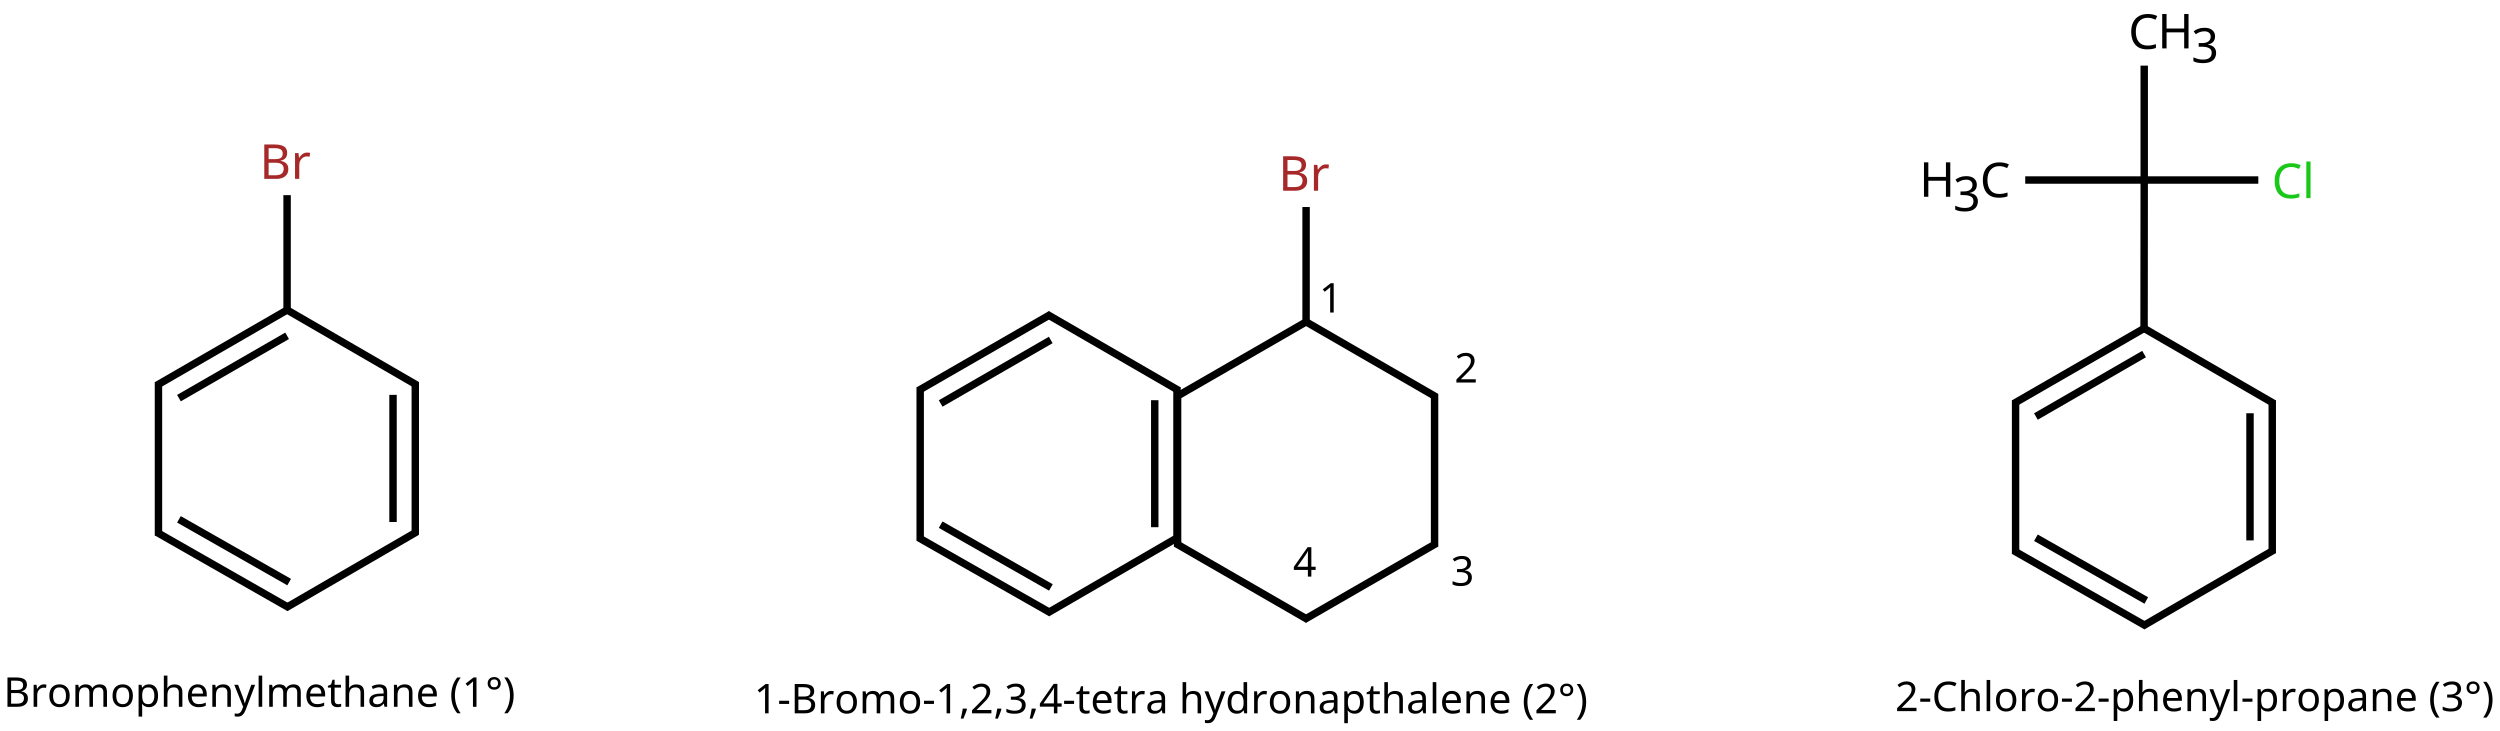 <?xml version="1.0" encoding="UTF-8"?>
<svg xmlns="http://www.w3.org/2000/svg" xmlns:xlink="http://www.w3.org/1999/xlink" width="674" height="197" viewBox="0 0 674 197">
<defs>
<g>
<g id="glyph-0-0">
<path d="M 1.047 0 L 1.047 -7.906 L 5.594 -7.906 L 5.594 0 Z M 1.609 -0.562 L 5.016 -0.562 L 5.016 -7.328 L 1.609 -7.328 Z M 1.609 -0.562 "/>
</g>
<g id="glyph-0-1">
<path d="M 3.922 0 L 2.969 0 L 2.969 -5.516 C 2.969 -5.836 2.973 -6.094 2.984 -6.281 C 2.992 -6.477 3.004 -6.676 3.016 -6.875 C 2.898 -6.758 2.797 -6.66 2.703 -6.578 C 2.609 -6.492 2.484 -6.391 2.328 -6.266 L 1.5 -5.594 L 0.984 -6.234 L 3.125 -7.906 L 3.922 -7.906 Z M 3.922 0 "/>
</g>
<g id="glyph-0-2">
<path d="M 5.75 0 L 0.531 0 L 0.531 -0.812 L 2.594 -2.891 C 3 -3.297 3.336 -3.648 3.609 -3.953 C 3.879 -4.266 4.082 -4.57 4.219 -4.875 C 4.363 -5.176 4.438 -5.504 4.438 -5.859 C 4.438 -6.285 4.305 -6.609 4.047 -6.828 C 3.785 -7.055 3.453 -7.172 3.047 -7.172 C 2.66 -7.172 2.32 -7.102 2.031 -6.969 C 1.738 -6.844 1.441 -6.66 1.141 -6.422 L 0.625 -7.078 C 0.926 -7.336 1.281 -7.555 1.688 -7.734 C 2.094 -7.922 2.547 -8.016 3.047 -8.016 C 3.773 -8.016 4.352 -7.828 4.781 -7.453 C 5.219 -7.078 5.438 -6.562 5.438 -5.906 C 5.438 -5.488 5.348 -5.098 5.172 -4.734 C 5.004 -4.379 4.77 -4.023 4.469 -3.672 C 4.164 -3.328 3.812 -2.957 3.406 -2.562 L 1.766 -0.922 L 1.766 -0.891 L 5.75 -0.891 Z M 5.75 0 "/>
</g>
<g id="glyph-0-3">
<path d="M 5.453 -6.047 C 5.453 -5.516 5.301 -5.094 5 -4.781 C 4.707 -4.469 4.312 -4.258 3.812 -4.156 L 3.812 -4.109 C 4.445 -4.035 4.922 -3.836 5.234 -3.516 C 5.547 -3.191 5.703 -2.77 5.703 -2.25 C 5.703 -1.789 5.594 -1.379 5.375 -1.016 C 5.164 -0.66 4.836 -0.383 4.391 -0.188 C 3.941 0.008 3.367 0.109 2.672 0.109 C 2.254 0.109 1.867 0.078 1.516 0.016 C 1.16 -0.047 0.82 -0.16 0.5 -0.328 L 0.5 -1.234 C 0.832 -1.066 1.188 -0.938 1.562 -0.844 C 1.945 -0.75 2.316 -0.703 2.672 -0.703 C 3.379 -0.703 3.891 -0.836 4.203 -1.109 C 4.516 -1.391 4.672 -1.773 4.672 -2.266 C 4.672 -2.766 4.477 -3.117 4.094 -3.328 C 3.707 -3.547 3.164 -3.656 2.469 -3.656 L 1.703 -3.656 L 1.703 -4.484 L 2.484 -4.484 C 3.129 -4.484 3.617 -4.617 3.953 -4.891 C 4.285 -5.172 4.453 -5.535 4.453 -5.984 C 4.453 -6.367 4.32 -6.664 4.062 -6.875 C 3.812 -7.082 3.461 -7.188 3.016 -7.188 C 2.586 -7.188 2.223 -7.125 1.922 -7 C 1.617 -6.875 1.32 -6.719 1.031 -6.531 L 0.547 -7.188 C 0.828 -7.406 1.176 -7.598 1.594 -7.766 C 2.008 -7.93 2.484 -8.016 3.016 -8.016 C 3.836 -8.016 4.445 -7.828 4.844 -7.453 C 5.25 -7.086 5.453 -6.617 5.453 -6.047 Z M 5.453 -6.047 "/>
</g>
<g id="glyph-0-4">
<path d="M 6.109 -1.797 L 4.953 -1.797 L 4.953 0 L 4.016 0 L 4.016 -1.797 L 0.234 -1.797 L 0.234 -2.625 L 3.953 -7.938 L 4.953 -7.938 L 4.953 -2.672 L 6.109 -2.672 Z M 4.016 -5.156 C 4.016 -5.539 4.02 -5.863 4.031 -6.125 C 4.051 -6.395 4.066 -6.656 4.078 -6.906 L 4.031 -6.906 C 3.969 -6.758 3.891 -6.602 3.797 -6.438 C 3.711 -6.281 3.629 -6.148 3.547 -6.047 L 1.188 -2.672 L 4.016 -2.672 Z M 4.016 -5.156 "/>
</g>
<g id="glyph-0-5">
<path d="M 0.438 -2.531 L 0.438 -3.391 L 3.125 -3.391 L 3.125 -2.531 Z M 0.438 -2.531 "/>
</g>
<g id="glyph-0-6">
<path d="M 3.328 -7.906 C 4.316 -7.906 5.062 -7.758 5.562 -7.469 C 6.07 -7.176 6.328 -6.664 6.328 -5.938 C 6.328 -5.477 6.195 -5.094 5.938 -4.781 C 5.676 -4.477 5.305 -4.281 4.828 -4.188 L 4.828 -4.141 C 5.16 -4.086 5.457 -3.988 5.719 -3.844 C 5.988 -3.707 6.203 -3.508 6.359 -3.25 C 6.516 -2.988 6.594 -2.656 6.594 -2.25 C 6.594 -1.531 6.348 -0.973 5.859 -0.578 C 5.367 -0.191 4.695 0 3.844 0 L 1.078 0 L 1.078 -7.906 Z M 3.531 -4.531 C 4.207 -4.531 4.672 -4.641 4.922 -4.859 C 5.172 -5.078 5.297 -5.398 5.297 -5.828 C 5.297 -6.266 5.141 -6.578 4.828 -6.766 C 4.523 -6.953 4.039 -7.047 3.375 -7.047 L 2.062 -7.047 L 2.062 -4.531 Z M 2.062 -3.703 L 2.062 -0.844 L 3.656 -0.844 C 4.363 -0.844 4.852 -0.977 5.125 -1.25 C 5.395 -1.52 5.531 -1.879 5.531 -2.328 C 5.531 -2.734 5.383 -3.062 5.094 -3.312 C 4.812 -3.57 4.305 -3.703 3.578 -3.703 Z M 2.062 -3.703 "/>
</g>
<g id="glyph-0-7">
<path d="M 3.703 -6.047 C 3.816 -6.047 3.938 -6.035 4.062 -6.016 C 4.195 -6.004 4.312 -5.988 4.406 -5.969 L 4.281 -5.078 C 4.188 -5.098 4.082 -5.113 3.969 -5.125 C 3.852 -5.145 3.742 -5.156 3.641 -5.156 C 3.336 -5.156 3.051 -5.07 2.781 -4.906 C 2.52 -4.738 2.305 -4.504 2.141 -4.203 C 1.984 -3.91 1.906 -3.562 1.906 -3.156 L 1.906 0 L 0.938 0 L 0.938 -5.922 L 1.734 -5.922 L 1.844 -4.844 L 1.891 -4.844 C 2.078 -5.164 2.32 -5.445 2.625 -5.688 C 2.938 -5.926 3.297 -6.047 3.703 -6.047 Z M 3.703 -6.047 "/>
</g>
<g id="glyph-0-8">
<path d="M 6.094 -2.969 C 6.094 -1.988 5.844 -1.227 5.344 -0.688 C 4.852 -0.156 4.18 0.109 3.328 0.109 C 2.805 0.109 2.336 -0.008 1.922 -0.25 C 1.516 -0.488 1.191 -0.836 0.953 -1.297 C 0.723 -1.754 0.609 -2.312 0.609 -2.969 C 0.609 -3.957 0.852 -4.719 1.344 -5.25 C 1.844 -5.781 2.516 -6.047 3.359 -6.047 C 3.898 -6.047 4.375 -5.926 4.781 -5.688 C 5.195 -5.445 5.52 -5.098 5.75 -4.641 C 5.977 -4.18 6.094 -3.625 6.094 -2.969 Z M 1.609 -2.969 C 1.609 -2.27 1.742 -1.719 2.016 -1.312 C 2.297 -0.906 2.742 -0.703 3.359 -0.703 C 3.953 -0.703 4.391 -0.906 4.672 -1.312 C 4.953 -1.719 5.094 -2.27 5.094 -2.969 C 5.094 -3.676 4.953 -4.227 4.672 -4.625 C 4.391 -5.02 3.945 -5.219 3.344 -5.219 C 2.738 -5.219 2.297 -5.02 2.016 -4.625 C 1.742 -4.227 1.609 -3.676 1.609 -2.969 Z M 1.609 -2.969 "/>
</g>
<g id="glyph-0-9">
<path d="M 7.438 -6.047 C 8.113 -6.047 8.617 -5.875 8.953 -5.531 C 9.285 -5.188 9.453 -4.629 9.453 -3.859 L 9.453 0 L 8.484 0 L 8.484 -3.812 C 8.484 -4.75 8.082 -5.219 7.281 -5.219 C 6.707 -5.219 6.297 -5.051 6.047 -4.719 C 5.797 -4.383 5.672 -3.906 5.672 -3.281 L 5.672 0 L 4.719 0 L 4.719 -3.812 C 4.719 -4.75 4.312 -5.219 3.5 -5.219 C 2.895 -5.219 2.477 -5.031 2.25 -4.656 C 2.02 -4.289 1.906 -3.766 1.906 -3.078 L 1.906 0 L 0.938 0 L 0.938 -5.922 L 1.719 -5.922 L 1.875 -5.125 L 1.922 -5.125 C 2.109 -5.438 2.359 -5.664 2.672 -5.812 C 2.984 -5.969 3.316 -6.047 3.672 -6.047 C 4.598 -6.047 5.203 -5.711 5.484 -5.047 L 5.547 -5.047 C 5.742 -5.379 6.016 -5.629 6.359 -5.797 C 6.703 -5.961 7.062 -6.047 7.438 -6.047 Z M 7.438 -6.047 "/>
</g>
<g id="glyph-0-10">
<path d="M 2.125 -1.156 C 2.031 -0.77 1.891 -0.344 1.703 0.125 C 1.523 0.594 1.348 1.023 1.172 1.422 L 0.453 1.422 C 0.555 1.004 0.66 0.547 0.766 0.047 C 0.867 -0.453 0.945 -0.895 1 -1.281 L 2.047 -1.281 Z M 2.125 -1.156 "/>
</g>
<g id="glyph-0-11">
<path d="M 2.922 -0.688 C 3.066 -0.688 3.219 -0.695 3.375 -0.719 C 3.531 -0.75 3.656 -0.781 3.75 -0.812 L 3.75 -0.062 C 3.645 -0.008 3.492 0.031 3.297 0.062 C 3.109 0.094 2.926 0.109 2.75 0.109 C 2.445 0.109 2.16 0.055 1.891 -0.047 C 1.629 -0.148 1.414 -0.332 1.25 -0.594 C 1.094 -0.863 1.016 -1.238 1.016 -1.719 L 1.016 -5.172 L 0.172 -5.172 L 0.172 -5.641 L 1.031 -6.031 L 1.422 -7.297 L 1.984 -7.297 L 1.984 -5.922 L 3.703 -5.922 L 3.703 -5.172 L 1.984 -5.172 L 1.984 -1.75 C 1.984 -1.383 2.07 -1.113 2.25 -0.938 C 2.426 -0.77 2.648 -0.688 2.922 -0.688 Z M 2.922 -0.688 "/>
</g>
<g id="glyph-0-12">
<path d="M 3.234 -6.047 C 3.742 -6.047 4.18 -5.93 4.547 -5.703 C 4.91 -5.484 5.188 -5.172 5.375 -4.766 C 5.57 -4.367 5.672 -3.898 5.672 -3.359 L 5.672 -2.781 L 1.609 -2.781 C 1.629 -2.102 1.801 -1.586 2.125 -1.234 C 2.457 -0.891 2.914 -0.719 3.5 -0.719 C 3.883 -0.719 4.219 -0.75 4.5 -0.812 C 4.789 -0.883 5.094 -0.988 5.406 -1.125 L 5.406 -0.281 C 5.102 -0.145 4.805 -0.047 4.516 0.016 C 4.223 0.078 3.875 0.109 3.469 0.109 C 2.906 0.109 2.406 -0.004 1.969 -0.234 C 1.539 -0.461 1.207 -0.801 0.969 -1.25 C 0.727 -1.707 0.609 -2.266 0.609 -2.922 C 0.609 -3.566 0.719 -4.117 0.938 -4.578 C 1.156 -5.047 1.457 -5.406 1.844 -5.656 C 2.238 -5.914 2.703 -6.047 3.234 -6.047 Z M 3.219 -5.25 C 2.75 -5.25 2.379 -5.098 2.109 -4.797 C 1.848 -4.492 1.691 -4.078 1.641 -3.547 L 4.656 -3.547 C 4.645 -4.047 4.523 -4.453 4.297 -4.766 C 4.066 -5.086 3.707 -5.25 3.219 -5.25 Z M 3.219 -5.25 "/>
</g>
<g id="glyph-0-13">
<path d="M 3.188 -6.031 C 3.906 -6.031 4.438 -5.867 4.781 -5.547 C 5.133 -5.234 5.312 -4.727 5.312 -4.031 L 5.312 0 L 4.609 0 L 4.406 -0.844 L 4.375 -0.844 C 4.113 -0.52 3.836 -0.281 3.547 -0.125 C 3.266 0.031 2.875 0.109 2.375 0.109 C 1.844 0.109 1.398 -0.031 1.047 -0.312 C 0.691 -0.594 0.516 -1.035 0.516 -1.641 C 0.516 -2.234 0.742 -2.691 1.203 -3.016 C 1.672 -3.336 2.391 -3.516 3.359 -3.547 L 4.359 -3.578 L 4.359 -3.922 C 4.359 -4.422 4.25 -4.766 4.031 -4.953 C 3.82 -5.148 3.52 -5.25 3.125 -5.25 C 2.82 -5.25 2.531 -5.203 2.25 -5.109 C 1.969 -5.016 1.703 -4.91 1.453 -4.797 L 1.156 -5.516 C 1.414 -5.66 1.723 -5.781 2.078 -5.875 C 2.43 -5.977 2.801 -6.031 3.188 -6.031 Z M 3.469 -2.859 C 2.738 -2.836 2.227 -2.723 1.938 -2.516 C 1.656 -2.305 1.516 -2.016 1.516 -1.641 C 1.516 -1.305 1.613 -1.062 1.812 -0.906 C 2.02 -0.75 2.281 -0.672 2.594 -0.672 C 3.102 -0.672 3.52 -0.805 3.844 -1.078 C 4.176 -1.359 4.344 -1.789 4.344 -2.375 L 4.344 -2.891 Z M 3.469 -2.859 "/>
</g>
<g id="glyph-0-14">
</g>
<g id="glyph-0-15">
<path d="M 1.906 -5.938 C 1.906 -5.645 1.891 -5.367 1.859 -5.109 L 1.922 -5.109 C 2.117 -5.41 2.379 -5.641 2.703 -5.797 C 3.035 -5.953 3.391 -6.031 3.766 -6.031 C 4.492 -6.031 5.035 -5.859 5.391 -5.516 C 5.754 -5.172 5.938 -4.617 5.938 -3.859 L 5.938 0 L 4.984 0 L 4.984 -3.797 C 4.984 -4.742 4.539 -5.219 3.656 -5.219 C 2.988 -5.219 2.531 -5.031 2.281 -4.656 C 2.031 -4.289 1.906 -3.758 1.906 -3.062 L 1.906 0 L 0.938 0 L 0.938 -8.406 L 1.906 -8.406 Z M 1.906 -5.938 "/>
</g>
<g id="glyph-0-16">
<path d="M 0.016 -5.922 L 1.047 -5.922 L 2.328 -2.562 C 2.441 -2.258 2.539 -1.973 2.625 -1.703 C 2.719 -1.441 2.785 -1.188 2.828 -0.938 L 2.875 -0.938 C 2.914 -1.125 2.984 -1.363 3.078 -1.656 C 3.18 -1.957 3.285 -2.258 3.391 -2.562 L 4.594 -5.922 L 5.641 -5.922 L 3.094 0.812 C 2.883 1.375 2.613 1.82 2.281 2.156 C 1.957 2.488 1.504 2.656 0.922 2.656 C 0.742 2.656 0.586 2.645 0.453 2.625 C 0.328 2.602 0.219 2.582 0.125 2.562 L 0.125 1.797 C 0.207 1.805 0.305 1.816 0.422 1.828 C 0.535 1.848 0.656 1.859 0.781 1.859 C 1.113 1.859 1.383 1.758 1.594 1.562 C 1.801 1.375 1.969 1.125 2.094 0.812 L 2.406 0.016 Z M 0.016 -5.922 "/>
</g>
<g id="glyph-0-17">
<path d="M 3.047 0.109 C 2.305 0.109 1.711 -0.145 1.266 -0.656 C 0.828 -1.164 0.609 -1.93 0.609 -2.953 C 0.609 -3.973 0.832 -4.742 1.281 -5.266 C 1.727 -5.785 2.316 -6.047 3.047 -6.047 C 3.504 -6.047 3.879 -5.957 4.172 -5.781 C 4.461 -5.613 4.703 -5.41 4.891 -5.172 L 4.953 -5.172 C 4.941 -5.266 4.926 -5.406 4.906 -5.594 C 4.895 -5.781 4.891 -5.93 4.891 -6.047 L 4.891 -8.406 L 5.859 -8.406 L 5.859 0 L 5.078 0 L 4.938 -0.797 L 4.891 -0.797 C 4.711 -0.547 4.473 -0.332 4.172 -0.156 C 3.879 0.02 3.504 0.109 3.047 0.109 Z M 3.203 -0.703 C 3.828 -0.703 4.266 -0.867 4.516 -1.203 C 4.773 -1.547 4.906 -2.066 4.906 -2.766 L 4.906 -2.938 C 4.906 -3.676 4.781 -4.242 4.531 -4.641 C 4.289 -5.035 3.844 -5.234 3.188 -5.234 C 2.664 -5.234 2.27 -5.023 2 -4.609 C 1.738 -4.191 1.609 -3.633 1.609 -2.938 C 1.609 -2.227 1.738 -1.676 2 -1.281 C 2.27 -0.895 2.672 -0.703 3.203 -0.703 Z M 3.203 -0.703 "/>
</g>
<g id="glyph-0-18">
<path d="M 3.797 -6.047 C 4.504 -6.047 5.035 -5.875 5.391 -5.531 C 5.754 -5.188 5.938 -4.629 5.938 -3.859 L 5.938 0 L 4.984 0 L 4.984 -3.797 C 4.984 -4.742 4.539 -5.219 3.656 -5.219 C 3 -5.219 2.539 -5.031 2.281 -4.656 C 2.031 -4.289 1.906 -3.766 1.906 -3.078 L 1.906 0 L 0.938 0 L 0.938 -5.922 L 1.719 -5.922 L 1.875 -5.125 L 1.922 -5.125 C 2.117 -5.438 2.383 -5.664 2.719 -5.812 C 3.062 -5.969 3.422 -6.047 3.797 -6.047 Z M 3.797 -6.047 "/>
</g>
<g id="glyph-0-19">
<path d="M 3.766 -6.047 C 4.492 -6.047 5.078 -5.789 5.516 -5.281 C 5.961 -4.77 6.188 -4 6.188 -2.969 C 6.188 -1.957 5.961 -1.191 5.516 -0.672 C 5.078 -0.148 4.488 0.109 3.75 0.109 C 3.289 0.109 2.91 0.023 2.609 -0.141 C 2.316 -0.316 2.082 -0.52 1.906 -0.75 L 1.844 -0.75 C 1.863 -0.625 1.879 -0.461 1.891 -0.266 C 1.898 -0.078 1.906 0.082 1.906 0.219 L 1.906 2.656 L 0.938 2.656 L 0.938 -5.922 L 1.734 -5.922 L 1.875 -5.125 L 1.906 -5.125 C 2.082 -5.383 2.316 -5.602 2.609 -5.781 C 2.898 -5.957 3.285 -6.047 3.766 -6.047 Z M 3.578 -5.219 C 2.973 -5.219 2.547 -5.047 2.297 -4.703 C 2.055 -4.367 1.926 -3.852 1.906 -3.156 L 1.906 -2.969 C 1.906 -2.238 2.023 -1.676 2.266 -1.281 C 2.516 -0.895 2.961 -0.703 3.609 -0.703 C 3.961 -0.703 4.254 -0.801 4.484 -1 C 4.723 -1.195 4.898 -1.469 5.016 -1.812 C 5.129 -2.156 5.188 -2.547 5.188 -2.984 C 5.188 -3.66 5.055 -4.203 4.797 -4.609 C 4.535 -5.016 4.129 -5.219 3.578 -5.219 Z M 3.578 -5.219 "/>
</g>
<g id="glyph-0-20">
<path d="M 1.906 0 L 0.938 0 L 0.938 -8.406 L 1.906 -8.406 Z M 1.906 0 "/>
</g>
<g id="glyph-0-21">
<path d="M 0.438 -3.031 C 0.438 -3.926 0.566 -4.789 0.828 -5.625 C 1.098 -6.469 1.508 -7.227 2.062 -7.906 L 2.984 -7.906 C 2.473 -7.207 2.082 -6.441 1.812 -5.609 C 1.551 -4.773 1.422 -3.922 1.422 -3.047 C 1.422 -2.191 1.551 -1.352 1.812 -0.531 C 2.082 0.289 2.469 1.051 2.969 1.75 L 2.062 1.75 C 1.508 1.102 1.098 0.367 0.828 -0.453 C 0.566 -1.273 0.438 -2.133 0.438 -3.031 Z M 0.438 -3.031 "/>
</g>
<g id="glyph-0-22">
<path d="M 2.375 -4.609 C 1.844 -4.609 1.414 -4.766 1.094 -5.078 C 0.77 -5.391 0.609 -5.801 0.609 -6.312 C 0.609 -6.812 0.766 -7.219 1.078 -7.531 C 1.398 -7.852 1.832 -8.016 2.375 -8.016 C 2.895 -8.016 3.316 -7.852 3.641 -7.531 C 3.961 -7.219 4.125 -6.812 4.125 -6.312 C 4.125 -5.801 3.961 -5.391 3.641 -5.078 C 3.316 -4.766 2.895 -4.609 2.375 -4.609 Z M 2.375 -5.266 C 2.727 -5.266 2.988 -5.359 3.156 -5.547 C 3.32 -5.742 3.406 -6 3.406 -6.312 C 3.406 -6.633 3.316 -6.891 3.141 -7.078 C 2.973 -7.273 2.719 -7.375 2.375 -7.375 C 2.02 -7.375 1.754 -7.273 1.578 -7.078 C 1.41 -6.891 1.328 -6.633 1.328 -6.312 C 1.328 -6 1.41 -5.742 1.578 -5.547 C 1.754 -5.359 2.02 -5.266 2.375 -5.266 Z M 2.375 -5.266 "/>
</g>
<g id="glyph-0-23">
<path d="M 2.875 -3.031 C 2.875 -2.133 2.742 -1.273 2.484 -0.453 C 2.223 0.367 1.812 1.102 1.25 1.75 L 0.344 1.75 C 0.852 1.051 1.238 0.289 1.5 -0.531 C 1.758 -1.352 1.891 -2.191 1.891 -3.047 C 1.891 -3.922 1.758 -4.773 1.5 -5.609 C 1.238 -6.441 0.848 -7.207 0.328 -7.906 L 1.25 -7.906 C 1.812 -7.227 2.223 -6.469 2.484 -5.625 C 2.742 -4.789 2.875 -3.926 2.875 -3.031 Z M 2.875 -3.031 "/>
</g>
<g id="glyph-0-24">
<path d="M 4.453 -7.141 C 3.609 -7.141 2.941 -6.852 2.453 -6.281 C 1.961 -5.719 1.719 -4.941 1.719 -3.953 C 1.719 -2.973 1.945 -2.195 2.406 -1.625 C 2.863 -1.051 3.547 -0.766 4.453 -0.766 C 4.797 -0.766 5.117 -0.789 5.422 -0.844 C 5.734 -0.906 6.039 -0.984 6.344 -1.078 L 6.344 -0.203 C 6.039 -0.098 5.734 -0.02 5.422 0.031 C 5.109 0.082 4.734 0.109 4.297 0.109 C 3.492 0.109 2.82 -0.055 2.281 -0.391 C 1.75 -0.723 1.348 -1.191 1.078 -1.797 C 0.805 -2.41 0.672 -3.129 0.672 -3.953 C 0.672 -4.754 0.816 -5.457 1.109 -6.062 C 1.398 -6.676 1.828 -7.156 2.391 -7.5 C 2.961 -7.844 3.656 -8.016 4.469 -8.016 C 5.301 -8.016 6.031 -7.859 6.656 -7.547 L 6.25 -6.703 C 6.008 -6.816 5.738 -6.914 5.438 -7 C 5.133 -7.094 4.805 -7.141 4.453 -7.141 Z M 4.453 -7.141 "/>
</g>
<g id="glyph-1-0">
<path d="M 1.219 0 L 1.219 -9.281 L 6.562 -9.281 L 6.562 0 Z M 1.891 -0.656 L 5.906 -0.656 L 5.906 -8.625 L 1.891 -8.625 Z M 1.891 -0.656 "/>
</g>
<g id="glyph-1-1">
<path d="M 3.906 -9.281 C 5.07 -9.281 5.953 -9.109 6.547 -8.766 C 7.141 -8.422 7.438 -7.828 7.438 -6.984 C 7.438 -6.43 7.285 -5.973 6.984 -5.609 C 6.68 -5.254 6.242 -5.023 5.672 -4.922 L 5.672 -4.859 C 6.055 -4.797 6.406 -4.68 6.719 -4.516 C 7.039 -4.359 7.289 -4.125 7.469 -3.812 C 7.656 -3.508 7.75 -3.117 7.75 -2.641 C 7.75 -1.797 7.457 -1.145 6.875 -0.688 C 6.301 -0.227 5.52 0 4.531 0 L 1.266 0 L 1.266 -9.281 Z M 4.141 -5.328 C 4.941 -5.328 5.488 -5.453 5.781 -5.703 C 6.082 -5.961 6.234 -6.344 6.234 -6.844 C 6.234 -7.363 6.051 -7.734 5.688 -7.953 C 5.32 -8.172 4.75 -8.281 3.969 -8.281 L 2.438 -8.281 L 2.438 -5.328 Z M 2.438 -4.359 L 2.438 -0.984 L 4.297 -0.984 C 5.117 -0.984 5.691 -1.145 6.016 -1.469 C 6.336 -1.789 6.5 -2.211 6.5 -2.734 C 6.5 -3.211 6.332 -3.602 6 -3.906 C 5.664 -4.207 5.07 -4.359 4.219 -4.359 Z M 2.438 -4.359 "/>
</g>
<g id="glyph-1-2">
<path d="M 4.359 -7.094 C 4.484 -7.094 4.617 -7.086 4.766 -7.078 C 4.922 -7.066 5.055 -7.047 5.172 -7.016 L 5.031 -5.969 C 4.914 -5.988 4.789 -6.008 4.656 -6.031 C 4.52 -6.051 4.395 -6.062 4.281 -6.062 C 3.926 -6.062 3.594 -5.961 3.281 -5.766 C 2.969 -5.566 2.719 -5.289 2.531 -4.938 C 2.344 -4.594 2.25 -4.188 2.25 -3.719 L 2.25 0 L 1.109 0 L 1.109 -6.969 L 2.047 -6.969 L 2.172 -5.688 L 2.219 -5.688 C 2.445 -6.07 2.738 -6.398 3.094 -6.672 C 3.445 -6.953 3.867 -7.094 4.359 -7.094 Z M 4.359 -7.094 "/>
</g>
<g id="glyph-1-3">
<path d="M 5.234 -8.391 C 4.242 -8.391 3.461 -8.055 2.891 -7.391 C 2.316 -6.723 2.031 -5.805 2.031 -4.641 C 2.031 -3.484 2.297 -2.566 2.828 -1.891 C 3.359 -1.223 4.156 -0.891 5.219 -0.891 C 5.633 -0.891 6.02 -0.926 6.375 -1 C 6.738 -1.07 7.098 -1.16 7.453 -1.266 L 7.453 -0.25 C 7.098 -0.113 6.738 -0.02 6.375 0.031 C 6.008 0.094 5.57 0.125 5.062 0.125 C 4.113 0.125 3.32 -0.066 2.688 -0.453 C 2.051 -0.848 1.578 -1.406 1.266 -2.125 C 0.953 -2.844 0.797 -3.688 0.797 -4.656 C 0.797 -5.594 0.961 -6.414 1.297 -7.125 C 1.641 -7.844 2.145 -8.398 2.812 -8.797 C 3.488 -9.203 4.301 -9.406 5.25 -9.406 C 6.227 -9.406 7.082 -9.223 7.812 -8.859 L 7.344 -7.875 C 7.062 -8.008 6.742 -8.129 6.391 -8.234 C 6.035 -8.336 5.648 -8.391 5.234 -8.391 Z M 5.234 -8.391 "/>
</g>
<g id="glyph-1-4">
<path d="M 8.359 0 L 7.188 0 L 7.188 -4.328 L 2.438 -4.328 L 2.438 0 L 1.266 0 L 1.266 -9.281 L 2.438 -9.281 L 2.438 -5.359 L 7.188 -5.359 L 7.188 -9.281 L 8.359 -9.281 Z M 8.359 0 "/>
</g>
<g id="glyph-1-5">
<path d="M 6.406 -7.109 C 6.406 -6.484 6.234 -5.984 5.891 -5.609 C 5.547 -5.242 5.078 -5.004 4.484 -4.891 L 4.484 -4.844 C 5.234 -4.75 5.785 -4.508 6.141 -4.125 C 6.504 -3.75 6.688 -3.254 6.688 -2.641 C 6.688 -2.098 6.562 -1.617 6.312 -1.203 C 6.062 -0.785 5.676 -0.457 5.156 -0.219 C 4.633 0.008 3.961 0.125 3.141 0.125 C 2.648 0.125 2.195 0.086 1.781 0.016 C 1.363 -0.055 0.961 -0.188 0.578 -0.375 L 0.578 -1.438 C 0.973 -1.25 1.395 -1.098 1.844 -0.984 C 2.289 -0.879 2.723 -0.828 3.141 -0.828 C 3.973 -0.828 4.57 -0.988 4.938 -1.312 C 5.312 -1.645 5.5 -2.098 5.5 -2.672 C 5.5 -3.242 5.27 -3.656 4.812 -3.906 C 4.363 -4.164 3.727 -4.297 2.906 -4.297 L 2 -4.297 L 2 -5.281 L 2.906 -5.281 C 3.676 -5.281 4.254 -5.438 4.641 -5.75 C 5.035 -6.07 5.234 -6.5 5.234 -7.031 C 5.234 -7.477 5.082 -7.828 4.781 -8.078 C 4.477 -8.328 4.066 -8.453 3.547 -8.453 C 3.047 -8.453 2.617 -8.379 2.266 -8.234 C 1.91 -8.086 1.555 -7.898 1.203 -7.672 L 0.641 -8.453 C 0.961 -8.711 1.367 -8.938 1.859 -9.125 C 2.348 -9.312 2.906 -9.406 3.531 -9.406 C 4.5 -9.406 5.219 -9.188 5.688 -8.75 C 6.164 -8.32 6.406 -7.773 6.406 -7.109 Z M 6.406 -7.109 "/>
</g>
<g id="glyph-1-6">
<path d="M 2.25 0 L 1.109 0 L 1.109 -9.875 L 2.25 -9.875 Z M 2.25 0 "/>
</g>
</g>
</defs>
<g fill="rgb(0%, 0%, 0%)" fill-opacity="1">
<use xlink:href="#glyph-0-1" x="355.641" y="84.254"/>
</g>
<g fill="rgb(0%, 0%, 0%)" fill-opacity="1">
<use xlink:href="#glyph-0-2" x="392.113" y="103.137"/>
</g>
<g fill="rgb(0%, 0%, 0%)" fill-opacity="1">
<use xlink:href="#glyph-0-3" x="391.113" y="157.898"/>
</g>
<g fill="rgb(0%, 0%, 0%)" fill-opacity="1">
<use xlink:href="#glyph-0-4" x="348.586" y="155.457"/>
</g>
<g fill="rgb(0%, 0%, 0%)" fill-opacity="1">
<use xlink:href="#glyph-0-1" x="203.289" y="192.312"/>
<use xlink:href="#glyph-0-5" x="209.618" y="192.312"/>
<use xlink:href="#glyph-0-6" x="213.18" y="192.312"/>
<use xlink:href="#glyph-0-7" x="220.372" y="192.312"/>
<use xlink:href="#glyph-0-8" x="224.941" y="192.312"/>
<use xlink:href="#glyph-0-9" x="231.635" y="192.312"/>
<use xlink:href="#glyph-0-8" x="241.979" y="192.312"/>
<use xlink:href="#glyph-0-5" x="248.673" y="192.312"/>
<use xlink:href="#glyph-0-1" x="252.235" y="192.312"/>
<use xlink:href="#glyph-0-10" x="258.564" y="192.312"/>
<use xlink:href="#glyph-0-2" x="261.529" y="192.312"/>
<use xlink:href="#glyph-0-10" x="267.858" y="192.312"/>
<use xlink:href="#glyph-0-3" x="270.823" y="192.312"/>
<use xlink:href="#glyph-0-10" x="277.151" y="192.312"/>
<use xlink:href="#glyph-0-4" x="280.116" y="192.312"/>
<use xlink:href="#glyph-0-5" x="286.445" y="192.312"/>
<use xlink:href="#glyph-0-11" x="290.007" y="192.312"/>
<use xlink:href="#glyph-0-12" x="294.001" y="192.312"/>
<use xlink:href="#glyph-0-11" x="300.241" y="192.312"/>
<use xlink:href="#glyph-0-7" x="304.235" y="192.312"/>
<use xlink:href="#glyph-0-13" x="308.805" y="192.312"/>
<use xlink:href="#glyph-0-14" x="315.012" y="192.312"/>
<use xlink:href="#glyph-0-15" x="317.888" y="192.312"/>
<use xlink:href="#glyph-0-16" x="324.726" y="192.312"/>
<use xlink:href="#glyph-0-17" x="330.368" y="192.312"/>
<use xlink:href="#glyph-0-7" x="337.172" y="192.312"/>
<use xlink:href="#glyph-0-8" x="341.742" y="192.312"/>
<use xlink:href="#glyph-0-18" x="348.435" y="192.312"/>
<use xlink:href="#glyph-0-13" x="355.273" y="192.312"/>
<use xlink:href="#glyph-0-19" x="361.48" y="192.312"/>
<use xlink:href="#glyph-0-11" x="368.284" y="192.312"/>
<use xlink:href="#glyph-0-15" x="372.278" y="192.312"/>
<use xlink:href="#glyph-0-13" x="379.115" y="192.312"/>
<use xlink:href="#glyph-0-20" x="385.322" y="192.312"/>
<use xlink:href="#glyph-0-12" x="388.177" y="192.312"/>
<use xlink:href="#glyph-0-18" x="394.417" y="192.312"/>
<use xlink:href="#glyph-0-12" x="401.254" y="192.312"/>
<use xlink:href="#glyph-0-14" x="407.494" y="192.312"/>
<use xlink:href="#glyph-0-21" x="410.371" y="192.312"/>
<use xlink:href="#glyph-0-2" x="413.69" y="192.312"/>
<use xlink:href="#glyph-0-22" x="420.018" y="192.312"/>
<use xlink:href="#glyph-0-23" x="424.754" y="192.312"/>
</g>
<g fill="rgb(0%, 0%, 0%)" fill-opacity="1">
<use xlink:href="#glyph-0-6" x="0.934" y="190.547"/>
<use xlink:href="#glyph-0-7" x="8.125" y="190.547"/>
<use xlink:href="#glyph-0-8" x="12.694" y="190.547"/>
<use xlink:href="#glyph-0-9" x="19.388" y="190.547"/>
<use xlink:href="#glyph-0-8" x="29.733" y="190.547"/>
<use xlink:href="#glyph-0-19" x="36.426" y="190.547"/>
<use xlink:href="#glyph-0-15" x="43.231" y="190.547"/>
<use xlink:href="#glyph-0-12" x="50.068" y="190.547"/>
<use xlink:href="#glyph-0-18" x="56.308" y="190.547"/>
<use xlink:href="#glyph-0-16" x="63.146" y="190.547"/>
<use xlink:href="#glyph-0-20" x="68.788" y="190.547"/>
<use xlink:href="#glyph-0-9" x="71.643" y="190.547"/>
<use xlink:href="#glyph-0-12" x="81.987" y="190.547"/>
<use xlink:href="#glyph-0-11" x="88.227" y="190.547"/>
<use xlink:href="#glyph-0-15" x="92.221" y="190.547"/>
<use xlink:href="#glyph-0-13" x="99.059" y="190.547"/>
<use xlink:href="#glyph-0-18" x="105.266" y="190.547"/>
<use xlink:href="#glyph-0-12" x="112.103" y="190.547"/>
<use xlink:href="#glyph-0-14" x="118.343" y="190.547"/>
<use xlink:href="#glyph-0-21" x="121.22" y="190.547"/>
<use xlink:href="#glyph-0-1" x="124.539" y="190.547"/>
<use xlink:href="#glyph-0-22" x="130.867" y="190.547"/>
<use xlink:href="#glyph-0-23" x="135.603" y="190.547"/>
</g>
<g fill="rgb(0%, 0%, 0%)" fill-opacity="1">
<use xlink:href="#glyph-0-2" x="510.934" y="191.723"/>
<use xlink:href="#glyph-0-5" x="517.262" y="191.723"/>
<use xlink:href="#glyph-0-24" x="520.825" y="191.723"/>
<use xlink:href="#glyph-0-15" x="527.817" y="191.723"/>
<use xlink:href="#glyph-0-20" x="534.654" y="191.723"/>
<use xlink:href="#glyph-0-8" x="537.509" y="191.723"/>
<use xlink:href="#glyph-0-7" x="544.203" y="191.723"/>
<use xlink:href="#glyph-0-8" x="548.772" y="191.723"/>
<use xlink:href="#glyph-0-5" x="555.466" y="191.723"/>
<use xlink:href="#glyph-0-2" x="559.028" y="191.723"/>
<use xlink:href="#glyph-0-5" x="565.357" y="191.723"/>
<use xlink:href="#glyph-0-19" x="568.919" y="191.723"/>
<use xlink:href="#glyph-0-15" x="575.723" y="191.723"/>
<use xlink:href="#glyph-0-12" x="582.561" y="191.723"/>
<use xlink:href="#glyph-0-18" x="588.801" y="191.723"/>
<use xlink:href="#glyph-0-16" x="595.638" y="191.723"/>
<use xlink:href="#glyph-0-20" x="601.281" y="191.723"/>
<use xlink:href="#glyph-0-5" x="604.135" y="191.723"/>
<use xlink:href="#glyph-0-19" x="607.698" y="191.723"/>
<use xlink:href="#glyph-0-7" x="614.502" y="191.723"/>
<use xlink:href="#glyph-0-8" x="619.071" y="191.723"/>
<use xlink:href="#glyph-0-19" x="625.765" y="191.723"/>
<use xlink:href="#glyph-0-13" x="632.569" y="191.723"/>
<use xlink:href="#glyph-0-18" x="638.776" y="191.723"/>
<use xlink:href="#glyph-0-12" x="645.614" y="191.723"/>
<use xlink:href="#glyph-0-14" x="651.854" y="191.723"/>
<use xlink:href="#glyph-0-21" x="654.73" y="191.723"/>
<use xlink:href="#glyph-0-3" x="658.049" y="191.723"/>
<use xlink:href="#glyph-0-22" x="664.378" y="191.723"/>
<use xlink:href="#glyph-0-23" x="669.113" y="191.723"/>
</g>
<path fill="none" stroke-width="0.05" stroke-linecap="butt" stroke-linejoin="miter" stroke="rgb(0%, 0%, 0%)" stroke-opacity="1" stroke-miterlimit="10" d="M 21.334 9.518 L 20.455 10.026 " transform="matrix(40, 0, 0, 40, -775.959, -297.146)"/>
<path fill="none" stroke-width="0.05" stroke-linecap="butt" stroke-linejoin="miter" stroke="rgb(0%, 0%, 0%)" stroke-opacity="1" stroke-miterlimit="10" d="M 21.334 9.692 L 20.605 10.112 " transform="matrix(40, 0, 0, 40, -775.959, -297.146)"/>
<path fill="none" stroke-width="0.05" stroke-linecap="butt" stroke-linejoin="miter" stroke="rgb(0%, 0%, 0%)" stroke-opacity="1" stroke-miterlimit="10" d="M 20.467 10.004 L 20.467 11.038 " transform="matrix(40, 0, 0, 40, -775.959, -297.146)"/>
<path fill="none" stroke-width="0.05" stroke-linecap="butt" stroke-linejoin="miter" stroke="rgb(0%, 0%, 0%)" stroke-opacity="1" stroke-miterlimit="10" d="M 20.455 11.016 L 21.349 11.526 " transform="matrix(40, 0, 0, 40, -775.959, -297.146)"/>
<path fill="none" stroke-width="0.05" stroke-linecap="butt" stroke-linejoin="miter" stroke="rgb(0%, 0%, 0%)" stroke-opacity="1" stroke-miterlimit="10" d="M 20.605 10.929 L 21.348 11.352 " transform="matrix(40, 0, 0, 40, -775.959, -297.146)"/>
<path fill="none" stroke-width="0.05" stroke-linecap="butt" stroke-linejoin="miter" stroke="rgb(0%, 0%, 0%)" stroke-opacity="1" stroke-miterlimit="10" d="M 21.324 11.526 L 22.21 11.012 " transform="matrix(40, 0, 0, 40, -775.959, -297.146)"/>
<path fill="none" stroke-width="0.05" stroke-linecap="butt" stroke-linejoin="miter" stroke="rgb(0%, 0%, 0%)" stroke-opacity="1" stroke-miterlimit="10" d="M 22.198 11.033 L 22.198 10.004 " transform="matrix(40, 0, 0, 40, -775.959, -297.146)"/>
<path fill="none" stroke-width="0.05" stroke-linecap="butt" stroke-linejoin="miter" stroke="rgb(0%, 0%, 0%)" stroke-opacity="1" stroke-miterlimit="10" d="M 22.048 10.947 L 22.048 10.09 " transform="matrix(40, 0, 0, 40, -775.959, -297.146)"/>
<path fill="none" stroke-width="0.05" stroke-linecap="butt" stroke-linejoin="miter" stroke="rgb(0%, 0%, 0%)" stroke-opacity="1" stroke-miterlimit="10" d="M 22.21 10.025 L 21.322 9.511 " transform="matrix(40, 0, 0, 40, -775.959, -297.146)"/>
<path fill="none" stroke-width="0.05" stroke-linecap="butt" stroke-linejoin="miter" stroke="rgb(0%, 0%, 0%)" stroke-opacity="1" stroke-miterlimit="10" d="M 21.334 9.533 L 21.334 8.744 " transform="matrix(40, 0, 0, 40, -775.959, -297.146)"/>
<path fill="none" stroke-width="0.05" stroke-linecap="butt" stroke-linejoin="miter" stroke="rgb(0%, 0%, 0%)" stroke-opacity="1" stroke-miterlimit="10" d="M 26.481 9.547 L 25.589 10.061 " transform="matrix(40, 0, 0, 40, -775.959, -297.146)"/>
<path fill="none" stroke-width="0.05" stroke-linecap="butt" stroke-linejoin="miter" stroke="rgb(0%, 0%, 0%)" stroke-opacity="1" stroke-miterlimit="10" d="M 26.481 9.72 L 25.739 10.148 " transform="matrix(40, 0, 0, 40, -775.959, -297.146)"/>
<path fill="none" stroke-width="0.05" stroke-linecap="butt" stroke-linejoin="miter" stroke="rgb(0%, 0%, 0%)" stroke-opacity="1" stroke-miterlimit="10" d="M 25.601 10.04 L 25.601 11.073 " transform="matrix(40, 0, 0, 40, -775.959, -297.146)"/>
<path fill="none" stroke-width="0.05" stroke-linecap="butt" stroke-linejoin="miter" stroke="rgb(0%, 0%, 0%)" stroke-opacity="1" stroke-miterlimit="10" d="M 25.589 11.052 L 26.483 11.561 " transform="matrix(40, 0, 0, 40, -775.959, -297.146)"/>
<path fill="none" stroke-width="0.05" stroke-linecap="butt" stroke-linejoin="miter" stroke="rgb(0%, 0%, 0%)" stroke-opacity="1" stroke-miterlimit="10" d="M 25.739 10.965 L 26.482 11.388 " transform="matrix(40, 0, 0, 40, -775.959, -297.146)"/>
<path fill="none" stroke-width="0.05" stroke-linecap="butt" stroke-linejoin="miter" stroke="rgb(0%, 0%, 0%)" stroke-opacity="1" stroke-miterlimit="10" d="M 26.458 11.561 L 27.344 11.047 " transform="matrix(40, 0, 0, 40, -775.959, -297.146)"/>
<path fill="none" stroke-width="0.05" stroke-linecap="butt" stroke-linejoin="miter" stroke="rgb(0%, 0%, 0%)" stroke-opacity="1" stroke-miterlimit="10" d="M 27.332 11.069 L 27.332 10.039 " transform="matrix(40, 0, 0, 40, -775.959, -297.146)"/>
<path fill="none" stroke-width="0.05" stroke-linecap="butt" stroke-linejoin="miter" stroke="rgb(0%, 0%, 0%)" stroke-opacity="1" stroke-miterlimit="10" d="M 27.182 10.982 L 27.182 10.126 " transform="matrix(40, 0, 0, 40, -775.959, -297.146)"/>
<path fill="none" stroke-width="0.05" stroke-linecap="butt" stroke-linejoin="miter" stroke="rgb(0%, 0%, 0%)" stroke-opacity="1" stroke-miterlimit="10" d="M 27.344 10.061 L 26.456 9.547 " transform="matrix(40, 0, 0, 40, -775.959, -297.146)"/>
<path fill="none" stroke-width="0.05" stroke-linecap="butt" stroke-linejoin="miter" stroke="rgb(0%, 0%, 0%)" stroke-opacity="1" stroke-miterlimit="10" d="M 28.202 9.598 L 27.323 10.105 " transform="matrix(40, 0, 0, 40, -775.959, -297.146)"/>
<path fill="none" stroke-width="0.05" stroke-linecap="butt" stroke-linejoin="miter" stroke="rgb(0%, 0%, 0%)" stroke-opacity="1" stroke-miterlimit="10" d="M 27.336 10.084 L 27.336 11.113 " transform="matrix(40, 0, 0, 40, -775.959, -297.146)"/>
<path fill="none" stroke-width="0.05" stroke-linecap="butt" stroke-linejoin="miter" stroke="rgb(0%, 0%, 0%)" stroke-opacity="1" stroke-miterlimit="10" d="M 27.323 11.091 L 28.214 11.605 " transform="matrix(40, 0, 0, 40, -775.959, -297.146)"/>
<path fill="none" stroke-width="0.05" stroke-linecap="butt" stroke-linejoin="miter" stroke="rgb(0%, 0%, 0%)" stroke-opacity="1" stroke-miterlimit="10" d="M 28.189 11.605 L 29.08 11.091 " transform="matrix(40, 0, 0, 40, -775.959, -297.146)"/>
<path fill="none" stroke-width="0.05" stroke-linecap="butt" stroke-linejoin="miter" stroke="rgb(0%, 0%, 0%)" stroke-opacity="1" stroke-miterlimit="10" d="M 29.068 11.113 L 29.068 10.084 " transform="matrix(40, 0, 0, 40, -775.959, -297.146)"/>
<path fill="none" stroke-width="0.05" stroke-linecap="butt" stroke-linejoin="miter" stroke="rgb(0%, 0%, 0%)" stroke-opacity="1" stroke-miterlimit="10" d="M 29.08 10.105 L 28.202 9.598 " transform="matrix(40, 0, 0, 40, -775.959, -297.146)"/>
<path fill="none" stroke-width="0.05" stroke-linecap="butt" stroke-linejoin="miter" stroke="rgb(0%, 0%, 0%)" stroke-opacity="1" stroke-miterlimit="10" d="M 28.202 9.598 L 28.202 8.824 " transform="matrix(40, 0, 0, 40, -775.959, -297.146)"/>
<path fill="none" stroke-width="0.05" stroke-linecap="butt" stroke-linejoin="miter" stroke="rgb(0%, 0%, 0%)" stroke-opacity="1" stroke-miterlimit="10" d="M 33.85 9.642 L 32.971 10.149 " transform="matrix(40, 0, 0, 40, -775.959, -297.146)"/>
<path fill="none" stroke-width="0.05" stroke-linecap="butt" stroke-linejoin="miter" stroke="rgb(0%, 0%, 0%)" stroke-opacity="1" stroke-miterlimit="10" d="M 33.85 9.815 L 33.121 10.236 " transform="matrix(40, 0, 0, 40, -775.959, -297.146)"/>
<path fill="none" stroke-width="0.05" stroke-linecap="butt" stroke-linejoin="miter" stroke="rgb(0%, 0%, 0%)" stroke-opacity="1" stroke-miterlimit="10" d="M 32.984 10.128 L 32.984 11.162 " transform="matrix(40, 0, 0, 40, -775.959, -297.146)"/>
<path fill="none" stroke-width="0.05" stroke-linecap="butt" stroke-linejoin="miter" stroke="rgb(0%, 0%, 0%)" stroke-opacity="1" stroke-miterlimit="10" d="M 32.971 11.14 L 33.865 11.649 " transform="matrix(40, 0, 0, 40, -775.959, -297.146)"/>
<path fill="none" stroke-width="0.05" stroke-linecap="butt" stroke-linejoin="miter" stroke="rgb(0%, 0%, 0%)" stroke-opacity="1" stroke-miterlimit="10" d="M 33.121 11.053 L 33.865 11.476 " transform="matrix(40, 0, 0, 40, -775.959, -297.146)"/>
<path fill="none" stroke-width="0.05" stroke-linecap="butt" stroke-linejoin="miter" stroke="rgb(0%, 0%, 0%)" stroke-opacity="1" stroke-miterlimit="10" d="M 33.84 11.649 L 34.726 11.135 " transform="matrix(40, 0, 0, 40, -775.959, -297.146)"/>
<path fill="none" stroke-width="0.05" stroke-linecap="butt" stroke-linejoin="miter" stroke="rgb(0%, 0%, 0%)" stroke-opacity="1" stroke-miterlimit="10" d="M 34.714 11.157 L 34.714 10.127 " transform="matrix(40, 0, 0, 40, -775.959, -297.146)"/>
<path fill="none" stroke-width="0.05" stroke-linecap="butt" stroke-linejoin="miter" stroke="rgb(0%, 0%, 0%)" stroke-opacity="1" stroke-miterlimit="10" d="M 34.564 11.071 L 34.564 10.214 " transform="matrix(40, 0, 0, 40, -775.959, -297.146)"/>
<path fill="none" stroke-width="0.05" stroke-linecap="butt" stroke-linejoin="miter" stroke="rgb(0%, 0%, 0%)" stroke-opacity="1" stroke-miterlimit="10" d="M 34.726 10.149 L 33.838 9.635 " transform="matrix(40, 0, 0, 40, -775.959, -297.146)"/>
<path fill="none" stroke-width="0.05" stroke-linecap="butt" stroke-linejoin="miter" stroke="rgb(0%, 0%, 0%)" stroke-opacity="1" stroke-miterlimit="10" d="M 33.85 9.657 L 33.851 8.642 " transform="matrix(40, 0, 0, 40, -775.959, -297.146)"/>
<path fill="none" stroke-width="0.05" stroke-linecap="butt" stroke-linejoin="miter" stroke="rgb(0%, 0%, 0%)" stroke-opacity="1" stroke-miterlimit="10" d="M 33.851 8.642 L 33.049 8.642 " transform="matrix(40, 0, 0, 40, -775.959, -297.146)"/>
<path fill="none" stroke-width="0.05" stroke-linecap="butt" stroke-linejoin="miter" stroke="rgb(0%, 0%, 0%)" stroke-opacity="1" stroke-miterlimit="10" d="M 33.851 8.642 L 34.62 8.642 " transform="matrix(40, 0, 0, 40, -775.959, -297.146)"/>
<path fill="none" stroke-width="0.05" stroke-linecap="butt" stroke-linejoin="miter" stroke="rgb(0%, 0%, 0%)" stroke-opacity="1" stroke-miterlimit="10" d="M 33.851 8.642 L 33.851 7.871 " transform="matrix(40, 0, 0, 40, -775.959, -297.146)"/>
<g fill="rgb(65%, 16%, 16%)" fill-opacity="1">
<use xlink:href="#glyph-1-1" x="69.984" y="48.23"/>
<use xlink:href="#glyph-1-2" x="78.434" y="48.23"/>
</g>
<g fill="rgb(65%, 16%, 16%)" fill-opacity="1">
<use xlink:href="#glyph-1-1" x="344.668" y="51.418"/>
<use xlink:href="#glyph-1-2" x="353.118" y="51.418"/>
</g>
<g fill="rgb(0%, 0%, 0%)" fill-opacity="1">
<use xlink:href="#glyph-1-3" x="533.781" y="53.18"/>
</g>
<g fill="rgb(0%, 0%, 0%)" fill-opacity="1">
<use xlink:href="#glyph-1-4" x="517.438" y="53.051"/>
</g>
<g fill="rgb(0%, 0%, 0%)" fill-opacity="1">
<use xlink:href="#glyph-1-5" x="526.547" y="56.895"/>
</g>
<g fill="rgb(9.978%, 78.159%, 9.978%)" fill-opacity="1">
<use xlink:href="#glyph-1-3" x="612.457" y="53.414"/>
<use xlink:href="#glyph-1-6" x="620.673" y="53.414"/>
</g>
<g fill="rgb(0%, 0%, 0%)" fill-opacity="1">
<use xlink:href="#glyph-1-3" x="573.781" y="13.18"/>
</g>
<g fill="rgb(0%, 0%, 0%)" fill-opacity="1">
<use xlink:href="#glyph-1-4" x="581.668" y="13.051"/>
</g>
<g fill="rgb(0%, 0%, 0%)" fill-opacity="1">
<use xlink:href="#glyph-1-5" x="590.773" y="16.895"/>
</g>
</svg>
